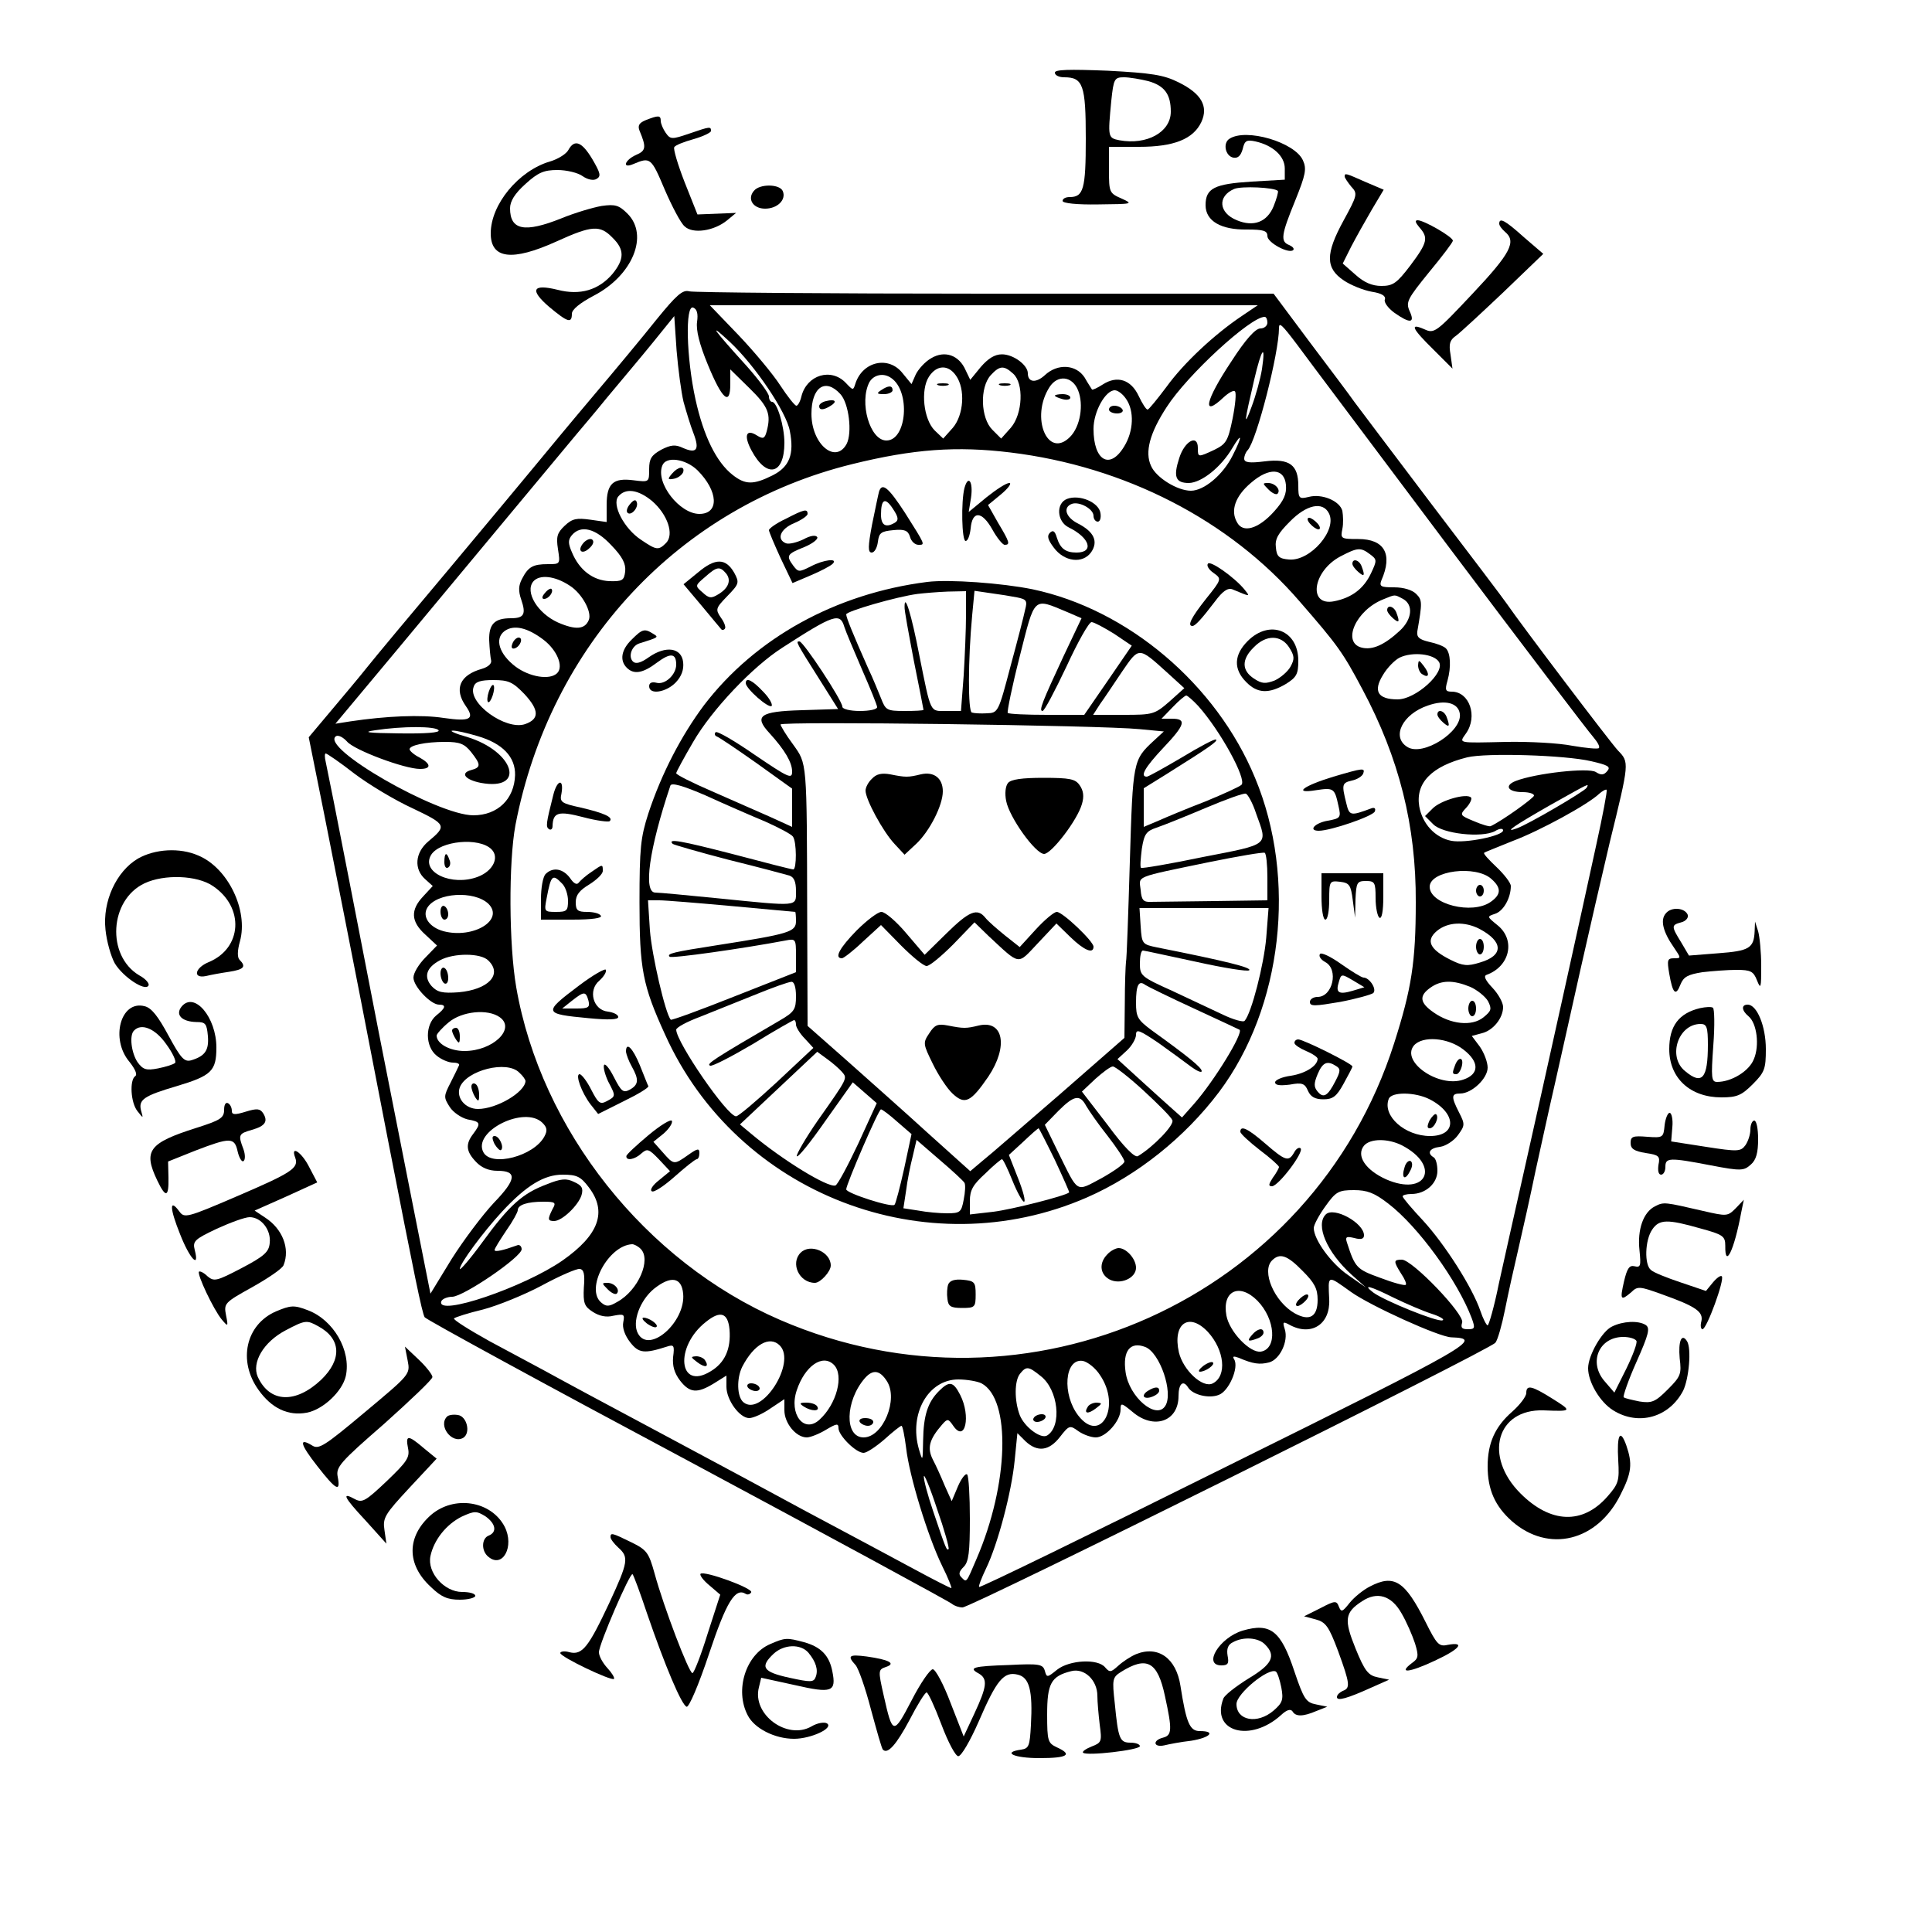 <?xml version="1.0" standalone="no"?>
<!DOCTYPE svg PUBLIC "-//W3C//DTD SVG 20010904//EN"
 "http://www.w3.org/TR/2001/REC-SVG-20010904/DTD/svg10.dtd">
<svg version="1.0" xmlns="http://www.w3.org/2000/svg"
 width="500pt" height="500pt" viewBox="0 0 500 500"
 preserveAspectRatio="xMidYMid meet">
<g transform="translate(0,500) scale(0.1,-0.1)"
fill="#000000" stroke="none">
<path d="M2730 4812 c0 -7 11 -12 24 -12 49 0 56 -20 56 -159 0 -131 -6 -151
-42 -151 -10 0 -18 -4 -18 -10 0 -6 37 -10 93 -9 88 1 91 1 60 15 -32 14 -33
16 -33 74 l0 60 78 0 c90 0 140 20 161 64 19 41 0 74 -59 103 -38 19 -69 24
-183 30 -101 4 -137 3 -137 -5z m242 -22 c42 -12 58 -34 58 -79 0 -53 -62 -87
-133 -74 -30 6 -30 8 -21 102 6 57 8 61 33 61 14 0 43 -5 63 -10z"/>
<path d="M1671 4689 c-17 -7 -21 -14 -16 -27 18 -43 17 -52 -9 -63 -29 -13
-37 -36 -8 -24 45 19 47 18 82 -65 19 -44 42 -88 52 -96 21 -20 76 -12 110 16
l23 19 -50 -2 -50 -2 -33 83 c-18 46 -30 87 -27 91 2 5 25 14 50 21 25 7 45
17 45 21 0 12 -2 12 -57 -7 -44 -15 -48 -15 -60 2 -7 10 -13 24 -13 31 0 15
-6 15 -39 2z"/>
<path d="M3182 4641 c-18 -11 -11 -45 10 -49 12 -2 19 5 24 22 5 22 10 25 33
20 45 -10 76 -38 76 -70 l0 -29 -86 -5 c-96 -6 -119 -17 -119 -61 0 -41 40
-64 107 -63 43 0 53 -3 53 -17 0 -17 56 -47 67 -36 3 4 -2 9 -11 13 -23 9 -20
27 16 115 27 67 30 82 20 104 -21 47 -147 84 -190 56z m125 -135 c2 -2 -3 -20
-11 -40 -17 -41 -52 -54 -95 -36 -47 19 -51 62 -7 81 19 8 104 4 113 -5z"/>
<path d="M1471 4612 c-5 -10 -27 -24 -48 -30 -81 -24 -153 -111 -153 -186 0
-66 55 -73 170 -21 92 42 113 43 145 10 32 -31 31 -56 0 -94 -36 -42 -84 -56
-142 -41 -65 16 -73 0 -22 -44 48 -40 59 -44 59 -18 0 11 21 28 57 47 100 52
143 156 87 212 -22 22 -32 25 -67 20 -23 -4 -70 -18 -104 -32 -95 -38 -133
-31 -133 26 0 18 12 38 40 63 33 30 48 36 83 36 23 0 53 -7 65 -16 13 -9 28
-12 36 -7 12 7 10 15 -11 51 -27 45 -46 53 -62 24z"/>
<path d="M3480 4543 c0 -3 8 -15 17 -26 17 -18 16 -22 -20 -88 -47 -86 -47
-123 1 -155 18 -12 50 -25 72 -29 26 -4 37 -11 34 -20 -3 -7 8 -22 24 -34 41
-29 55 -28 40 4 -10 23 -6 31 50 100 34 41 62 78 62 82 0 10 -75 53 -91 53 -8
0 -6 -6 4 -18 24 -27 22 -39 -23 -99 -35 -46 -45 -53 -75 -53 -24 0 -45 9 -67
29 l-33 29 22 44 c12 23 36 66 53 95 l31 52 -47 20 c-52 23 -54 24 -54 14z"/>
<path d="M1951 4506 c-18 -21 -2 -46 29 -46 32 0 55 23 46 45 -7 19 -60 20
-75 1z"/>
<path d="M3880 4421 c0 -5 7 -14 15 -21 30 -25 15 -55 -84 -160 -95 -101 -99
-104 -125 -92 -39 17 -32 2 24 -53 l49 -49 -5 36 c-5 28 -2 38 14 49 11 8 66
59 123 113 l103 99 -50 43 c-49 44 -64 52 -64 35z"/>
<path d="M1699 4173 c-35 -44 -109 -133 -164 -198 -55 -65 -122 -146 -150
-180 -27 -33 -129 -155 -225 -270 -96 -114 -191 -228 -210 -252 -19 -24 -61
-74 -93 -112 l-58 -69 41 -204 c78 -393 119 -605 164 -838 68 -349 88 -447 95
-459 4 -6 310 -173 681 -371 371 -199 679 -366 684 -371 6 -5 18 -9 27 -9 22
0 1364 666 1379 685 6 7 17 46 25 86 8 41 24 112 35 159 11 47 31 137 44 200
14 63 36 165 50 225 14 61 43 193 66 295 23 102 57 250 76 330 51 208 51 207
21 238 -22 24 -250 325 -287 379 -8 12 -96 128 -195 258 -99 131 -189 250
-200 265 -11 16 -63 85 -115 154 l-94 126 -746 0 c-410 0 -755 3 -766 6 -17 5
-33 -9 -85 -73z m105 -6 c-3 -21 6 -58 28 -111 37 -90 58 -108 58 -50 l0 38
50 -49 c49 -48 56 -67 44 -112 -5 -18 -9 -20 -25 -10 -28 18 -35 0 -14 -39 39
-73 85 -63 85 20 0 43 -19 106 -32 106 -4 0 -8 6 -8 14 0 8 -26 43 -57 78 -89
98 -102 117 -44 63 65 -61 146 -181 155 -230 12 -61 -1 -93 -44 -115 -50 -25
-71 -25 -104 1 -42 33 -75 100 -96 195 -24 109 -27 246 -6 238 10 -4 13 -16
10 -37z m1411 16 c-72 -48 -152 -123 -196 -184 -24 -32 -46 -59 -49 -59 -4 0
-14 16 -23 35 -20 43 -56 54 -93 30 -14 -9 -27 -15 -28 -13 -1 2 -10 15 -19
31 -22 34 -70 37 -103 6 -23 -21 -44 -19 -44 5 0 21 -37 49 -67 49 -19 0 -36
-11 -55 -33 l-27 -33 -12 25 c-17 39 -54 52 -89 31 -16 -9 -33 -28 -40 -42
l-11 -25 -23 28 c-36 46 -103 31 -122 -26 -6 -19 -6 -19 -25 1 -38 40 -101 21
-115 -35 -3 -13 -9 -24 -13 -24 -4 0 -23 24 -42 53 -18 28 -67 87 -108 130
l-74 77 709 0 709 0 -40 -27z m-1446 -223 c7 -25 18 -62 26 -82 16 -42 8 -53
-28 -37 -19 9 -31 8 -56 -5 -25 -14 -31 -23 -31 -50 0 -34 0 -34 -40 -29 -53
7 -70 -8 -70 -64 l0 -44 -42 6 c-36 5 -47 3 -67 -16 -19 -18 -22 -28 -17 -60
6 -39 6 -39 -26 -39 -39 0 -51 -7 -67 -38 -9 -17 -10 -31 -2 -54 13 -38 7 -48
-27 -48 -42 0 -57 -15 -56 -57 1 -21 3 -44 5 -52 2 -8 -7 -17 -24 -22 -57 -16
-73 -52 -41 -97 23 -33 11 -40 -58 -30 -58 9 -149 5 -242 -9 l-38 -6 162 194
c89 107 169 203 178 214 13 16 185 222 283 340 9 11 46 54 80 96 35 42 89 106
119 143 l55 68 6 -89 c4 -48 12 -108 18 -133z m1511 205 c0 -8 -8 -15 -18 -15
-13 0 -39 -29 -75 -85 -68 -102 -78 -148 -20 -93 13 12 26 19 29 15 4 -3 1
-35 -6 -70 -12 -59 -17 -66 -47 -81 -43 -20 -43 -20 -43 5 0 36 -34 18 -48
-26 -16 -49 -10 -65 25 -65 33 1 83 41 112 90 26 44 27 32 1 -19 -25 -50 -74
-91 -108 -91 -35 0 -90 34 -103 64 -17 36 -3 86 40 152 53 83 217 234 254 234
4 0 7 -7 7 -15z m77 -57 c21 -29 198 -264 392 -523 194 -258 363 -480 374
-492 11 -13 18 -25 15 -29 -3 -3 -34 0 -69 6 -35 7 -111 11 -169 10 -131 -3
-124 -4 -106 22 31 44 9 108 -37 108 -16 0 -18 4 -11 28 10 36 8 72 -4 84 -6
6 -25 13 -44 17 -25 6 -32 12 -30 27 13 75 13 81 -3 97 -10 10 -32 17 -57 17
-34 0 -39 2 -33 18 30 68 8 107 -60 107 -45 0 -46 1 -41 26 3 14 2 35 0 47 -7
26 -53 45 -87 36 -25 -6 -27 -4 -27 29 0 54 -23 71 -87 63 -40 -5 -53 -3 -53
7 0 7 4 17 9 22 23 25 81 251 81 316 0 16 7 10 47 -43z m-91 -63 c-4 -25 -16
-69 -27 -98 -21 -57 -19 -40 7 71 19 81 30 95 20 27z m-792 -17 c25 -35 20
-102 -8 -135 l-25 -28 -22 21 c-29 29 -37 105 -15 139 20 31 50 32 70 3z m148
5 c28 -25 25 -104 -6 -140 l-25 -28 -23 23 c-30 30 -33 109 -4 141 23 25 34
26 58 4z m-316 -11 c51 -34 41 -162 -12 -162 -43 0 -71 99 -44 151 11 19 36
25 56 11z m484 -32 c15 -37 6 -94 -21 -121 -58 -58 -103 51 -53 129 21 33 59
29 74 -8z m-615 -10 c22 -24 31 -100 16 -129 -29 -53 -91 0 -91 78 0 69 36 94
75 51z m739 -12 c22 -31 20 -84 -5 -124 -37 -61 -79 -36 -79 46 0 45 31 100
55 100 8 0 21 -10 29 -22z m-299 -139 c296 -36 567 -175 748 -385 100 -115
112 -132 163 -228 95 -178 139 -353 138 -551 0 -155 -11 -224 -56 -365 -211
-661 -949 -993 -1589 -716 -349 151 -619 492 -683 861 -19 110 -20 323 -2 420
90 467 424 824 872 934 158 39 270 47 409 30z m-810 -46 c54 -54 57 -113 5
-113 -51 0 -114 80 -96 125 9 25 60 18 91 -12z m1523 -38 c2 -23 -5 -40 -30
-68 -41 -46 -82 -58 -97 -28 -17 30 -4 67 36 101 47 41 87 39 91 -5z m-1640
-42 c40 -35 57 -86 36 -108 -20 -20 -25 -19 -65 8 -44 29 -76 91 -59 112 19
23 52 18 88 -12z m1751 -31 c23 -43 -48 -125 -103 -120 -26 2 -32 8 -34 31 -3
22 6 37 36 67 43 44 85 53 101 22z m-1857 -83 c29 -30 38 -48 36 -68 -3 -23
-7 -26 -41 -25 -43 2 -78 29 -97 75 -10 23 -10 32 0 44 23 27 61 18 102 -26z
m1963 -23 c19 -14 19 -16 3 -50 -19 -40 -50 -63 -95 -72 -69 -14 -56 78 16
116 44 23 52 24 76 6z m-2070 -82 c31 -20 57 -67 49 -88 -10 -25 -34 -27 -80
-7 -53 24 -86 79 -64 106 16 19 56 15 95 -11z m2156 -34 c27 -15 24 -52 -8
-82 -40 -37 -71 -51 -99 -44 -52 13 -15 97 56 125 32 13 28 13 51 1z m-2224
-106 c35 -27 52 -69 35 -86 -19 -19 -72 -10 -108 17 -42 32 -55 72 -28 92 24
17 59 9 101 -23z m2317 -57 c17 -27 -60 -97 -107 -97 -51 0 -64 21 -38 63 11
19 31 39 43 45 33 16 89 10 102 -11z m-2367 -83 c39 -42 39 -65 2 -78 -50 -17
-150 55 -133 97 4 13 18 17 51 17 39 0 50 -5 80 -36z m2421 -51 c7 -46 -96
-112 -136 -86 -42 26 -12 85 53 107 45 16 79 7 83 -21z m-2643 -43 c4 -6 -32
-9 -102 -8 -81 1 -97 3 -63 8 71 11 158 11 165 0z m101 -15 c65 -19 98 -54 97
-101 -2 -62 -45 -104 -108 -104 -93 0 -401 177 -355 205 6 3 18 -3 28 -14 18
-22 149 -71 189 -71 30 0 29 13 -2 30 -14 7 -25 17 -25 21 0 10 40 19 92 19
38 0 50 -5 67 -26 26 -33 26 -40 0 -47 -29 -8 -15 -25 25 -33 119 -22 87 82
-36 119 -29 8 -46 16 -37 16 8 1 38 -6 65 -14z m-319 -97 c37 -28 105 -69 151
-90 88 -42 89 -45 40 -86 -34 -29 -37 -71 -8 -97 l20 -18 -25 -27 c-33 -35
-32 -65 6 -99 l30 -28 -30 -31 c-17 -17 -31 -40 -31 -52 0 -23 45 -70 66 -70
20 0 17 -9 -7 -28 -29 -24 -29 -80 1 -104 12 -10 31 -18 42 -18 11 0 18 -3 16
-7 -2 -5 -12 -25 -22 -45 -18 -35 -18 -38 -2 -63 9 -14 30 -28 46 -32 34 -6
35 -10 15 -37 -21 -27 -19 -46 7 -73 14 -15 33 -23 55 -23 52 0 50 -22 -9 -83
-29 -31 -78 -96 -109 -145 l-55 -90 -48 242 c-73 368 -100 506 -161 821 -31
160 -59 300 -62 313 -3 12 -3 22 0 22 3 0 37 -23 74 -52z m3201 32 c43 -10 51
-14 42 -25 -9 -11 -16 -12 -30 -3 -19 12 -155 -3 -207 -23 -31 -12 -21 -29 18
-29 16 0 29 -4 29 -9 0 -6 -82 -65 -112 -79 -3 -2 -23 4 -44 13 -36 15 -37 16
-19 35 10 11 15 23 12 26 -11 12 -78 -7 -99 -28 l-20 -20 21 -21 c24 -25 126
-36 160 -18 11 7 21 8 21 2 0 -14 -97 -34 -134 -27 -42 8 -75 44 -83 89 -10
61 32 104 124 127 49 12 253 6 321 -10z m-12 -69 c-7 -10 -150 -94 -181 -105
-36 -13 -5 8 88 61 102 57 100 57 93 44z m25 -148 c-34 -157 -133 -605 -190
-858 -21 -93 -49 -218 -62 -277 -12 -60 -26 -108 -29 -108 -3 0 -12 17 -19 38
-21 61 -92 172 -148 233 -29 31 -53 59 -53 63 0 3 10 6 23 6 36 0 67 27 67 60
0 16 -4 32 -10 35 -18 11 -10 24 17 27 14 2 35 15 46 30 18 25 19 28 3 59 -21
41 -20 49 3 49 30 0 71 39 71 67 0 14 -9 38 -20 54 l-21 28 26 7 c29 7 55 39
55 68 0 11 -12 33 -27 49 -19 20 -24 31 -16 34 61 22 76 91 28 129 -27 22 -27
22 -6 29 22 7 41 41 41 72 0 8 -17 30 -37 49 -20 19 -35 35 -32 37 2 2 36 15
75 31 69 26 194 94 223 122 8 7 17 12 19 10 2 -2 -10 -66 -27 -143z m-2859
-11 c21 -21 4 -56 -35 -71 -68 -26 -149 12 -121 57 23 36 124 46 156 14z
m2588 -77 c26 -23 25 -40 -2 -59 -48 -34 -158 -6 -158 39 0 42 120 57 160 20z
m-2596 -64 c42 -42 -39 -91 -116 -71 -37 10 -56 38 -42 61 24 39 121 45 158
10z m2565 -65 c62 -33 63 -69 1 -87 -32 -10 -44 -9 -76 7 -54 27 -65 50 -35
75 28 23 71 25 110 5z m-2565 -82 c37 -36 0 -75 -77 -82 -42 -3 -55 0 -70 16
-21 24 -14 48 22 67 35 19 106 19 125 -1z m2541 -68 c18 -8 39 -25 46 -37 10
-20 9 -25 -12 -42 -30 -24 -85 -18 -129 13 -36 25 -38 43 -8 64 28 20 59 20
103 2z m-2511 -79 c41 -30 -19 -87 -92 -87 -38 0 -72 19 -72 40 0 4 14 20 31
34 34 29 102 36 133 13z m2493 -83 c42 -32 42 -64 0 -78 -63 -22 -162 46 -128
88 22 26 88 21 128 -10z m-2443 -60 c9 -8 16 -18 16 -22 -2 -29 -75 -72 -123
-72 -33 0 -57 29 -47 56 17 44 122 71 154 38z m2356 -69 c70 -36 71 -95 1 -95
-65 0 -124 52 -107 96 7 19 69 18 106 -1z m-2296 -61 c12 -12 13 -20 5 -35
-27 -51 -137 -80 -158 -41 -29 54 107 122 153 76z m2224 -58 c102 -53 64 -134
-41 -88 -53 24 -78 61 -57 87 16 19 62 19 98 1z m-2104 -109 c48 -63 26 -123
-68 -189 -99 -69 -327 -147 -314 -106 2 6 15 12 29 12 31 2 179 103 179 123 0
8 -6 13 -12 10 -36 -13 -58 -18 -58 -12 0 4 14 26 30 50 17 24 30 48 30 53 0
14 25 22 66 22 31 0 34 -2 24 -19 -13 -26 -13 -31 4 -31 21 0 63 41 71 67 5
18 1 25 -19 34 -20 10 -34 9 -71 -6 -62 -23 -97 -54 -166 -149 -32 -44 -59
-75 -59 -70 0 14 61 96 109 148 63 68 109 96 157 96 37 0 47 -5 68 -33z m2069
-42 c77 -59 179 -199 216 -297 9 -25 8 -28 -10 -28 -16 0 -19 4 -15 17 8 20
-129 163 -156 163 -22 0 -22 -4 -2 -36 9 -13 15 -27 12 -29 -2 -3 -32 5 -66
18 -61 22 -65 26 -86 91 -5 15 -2 17 19 12 18 -5 25 -2 25 7 0 32 -78 75 -99
54 -27 -27 2 -97 67 -156 l37 -33 -46 32 c-44 30 -89 92 -89 122 0 8 14 34 30
56 27 38 34 42 74 42 34 0 53 -7 89 -35z m-1935 -117 c28 -28 -6 -107 -60
-137 -22 -13 -29 -13 -42 -2 -42 35 18 148 80 151 5 0 15 -5 22 -12z m1713
-57 c31 -31 39 -46 39 -75 0 -44 -21 -56 -59 -35 -53 30 -87 109 -59 137 20
20 39 14 79 -27z m-1860 -43 c-2 -40 1 -49 23 -63 17 -11 35 -15 54 -10 27 5
29 4 25 -17 -3 -14 4 -34 18 -52 22 -28 36 -30 95 -11 18 6 20 3 16 -27 -2
-23 3 -41 18 -61 25 -32 44 -34 88 -7 l32 20 0 -29 c0 -34 34 -81 59 -81 10 0
35 11 55 25 l36 24 0 -29 c0 -33 30 -70 58 -70 9 0 32 9 50 20 27 16 32 17 32
4 0 -19 45 -64 65 -64 8 0 32 16 54 35 21 19 41 35 44 35 3 0 8 -26 12 -57 8
-72 56 -229 93 -305 16 -32 26 -58 24 -58 -3 0 -46 22 -96 49 -50 27 -179 96
-286 153 -107 58 -224 121 -260 140 -61 33 -103 55 -297 159 -43 23 -96 52
-118 64 -22 12 -84 45 -138 74 -54 30 -95 56 -92 59 3 3 37 14 75 23 38 10
107 38 152 62 46 25 90 44 98 43 11 -1 14 -13 11 -48z m257 -16 c7 -73 -88
-157 -117 -103 -16 29 5 86 42 116 43 34 71 30 75 -13z m1729 4 c51 -36 227
-116 259 -117 83 -3 59 -17 -579 -333 -352 -175 -641 -316 -643 -313 -2 2 6
23 18 48 30 62 66 197 74 280 l7 70 21 -21 c31 -29 61 -25 89 11 24 31 26 31
48 15 13 -9 33 -16 45 -16 26 0 64 43 64 72 0 18 2 18 31 -6 55 -47 119 -25
119 41 0 32 12 43 25 22 12 -19 54 -29 79 -19 26 9 53 71 40 92 -5 8 -2 9 12
4 37 -16 54 -18 78 -12 28 7 51 55 41 86 -6 19 -5 21 13 11 56 -30 105 2 102
66 -3 65 -6 64 57 19z m111 -15 c31 -15 75 -34 97 -41 22 -7 35 -15 28 -17
-13 -5 -151 51 -179 72 -30 23 -8 17 54 -14z m-354 -7 c47 -48 52 -125 9 -132
-28 -4 -81 51 -89 93 -12 64 33 86 80 39z m-1366 -75 c4 -50 -12 -86 -49 -108
-83 -51 -94 64 -12 128 37 30 57 24 61 -20z m1238 -6 c43 -47 50 -114 13 -133
-26 -14 -77 34 -88 80 -17 75 26 105 75 53z m-1108 -35 c44 -44 -47 -186 -94
-147 -17 14 -18 62 -3 92 30 58 71 81 97 55z m946 -4 c38 -15 73 -118 52 -152
-23 -38 -94 22 -103 87 -8 55 12 80 51 65z m-806 -46 c27 -27 7 -102 -37 -142
-40 -37 -80 14 -59 76 21 63 67 95 96 66z m689 -27 c55 -81 2 -179 -56 -105
-43 55 -36 149 11 142 12 -2 33 -18 45 -37z m-154 -2 c46 -35 56 -130 17 -154
-16 -10 -59 22 -71 53 -14 37 -14 89 1 107 16 20 22 19 53 -6z m-398 -13 c31
-47 -10 -146 -60 -146 -50 0 -48 94 3 153 21 24 39 21 57 -7z m245 -6 c77 -41
71 -261 -13 -455 -27 -63 -25 -61 -39 -47 -8 8 -6 15 6 27 13 13 16 38 16 124
0 59 -3 111 -7 115 -4 4 -15 -10 -24 -31 l-16 -38 -18 40 c-9 22 -23 53 -31
68 -15 30 -9 52 24 90 14 16 16 16 29 -3 31 -45 46 25 18 80 -18 35 -28 37
-55 10 -29 -29 -40 -63 -41 -128 -1 -55 -1 -56 -11 -22 -26 91 24 180 102 180
23 0 50 -5 60 -10z m-85 -429 c-5 -4 -6 -3 -40 98 -14 41 -25 82 -24 90 0 9
16 -29 34 -84 19 -54 32 -101 30 -104z"/>
<path d="M2428 4003 c6 -2 18 -2 25 0 6 3 1 5 -13 5 -14 0 -19 -2 -12 -5z"/>
<path d="M2588 4003 c6 -2 18 -2 25 0 6 3 1 5 -13 5 -14 0 -19 -2 -12 -5z"/>
<path d="M2280 3990 c-12 -8 -11 -10 8 -10 12 0 22 5 22 10 0 13 -11 13 -30 0z"/>
<path d="M2730 3976 c0 -2 9 -6 20 -9 11 -3 20 -1 20 4 0 5 -9 9 -20 9 -11 0
-20 -2 -20 -4z"/>
<path d="M2138 3962 c-10 -2 -18 -8 -18 -13 0 -11 11 -11 30 1 18 11 11 18
-12 12z"/>
<path d="M2870 3940 c0 -5 9 -10 21 -10 11 0 17 5 14 10 -3 6 -13 10 -21 10
-8 0 -14 -4 -14 -10z"/>
<path d="M2496 3737 c-9 -35 -7 -137 3 -137 6 0 11 15 13 32 4 47 29 46 56 -2
12 -22 27 -40 32 -40 15 0 13 7 -17 57 l-26 46 34 28 c19 16 28 29 21 29 -8 0
-34 -17 -59 -37 l-46 -38 6 37 c6 41 -7 61 -17 25z"/>
<path d="M2275 3728 c-2 -7 -10 -46 -18 -85 -11 -58 -11 -73 -1 -73 7 0 14 12
16 28 3 23 8 27 40 30 29 3 38 -1 43 -17 3 -12 13 -21 22 -21 18 0 18 -1 -35
83 -43 66 -59 79 -67 55z m42 -80 c-24 -15 -37 -8 -37 20 0 41 11 46 31 15 14
-21 15 -29 6 -35z"/>
<path d="M2762 3709 c-30 -11 -27 -59 4 -74 55 -27 66 -65 20 -65 -28 0 -42
10 -51 39 -5 17 -10 20 -18 12 -8 -8 -5 -18 10 -38 27 -37 75 -43 97 -12 19
28 7 53 -34 74 -32 16 -40 42 -16 51 19 7 56 -13 56 -31 0 -8 5 -15 11 -15 6
0 9 10 7 22 -4 28 -54 49 -86 37z"/>
<path d="M2033 3657 c-24 -11 -43 -25 -43 -29 0 -4 14 -37 30 -72 l31 -65 47
20 c26 11 51 24 57 30 15 15 -23 11 -57 -7 -30 -15 -32 -15 -45 2 -19 26 -17
30 28 48 22 9 37 21 34 26 -4 6 -18 4 -36 -6 -17 -8 -37 -13 -45 -10 -25 10
-15 37 21 52 19 8 35 19 35 24 0 14 -9 12 -57 -13z"/>
<path d="M1807 3519 l-38 -31 48 -57 c26 -31 48 -58 50 -60 2 -2 6 -2 9 2 3 3
-1 16 -10 28 -15 22 -14 25 16 56 31 32 32 35 18 61 -22 38 -49 38 -93 1z m72
-3 c14 -17 7 -38 -20 -54 -18 -11 -24 -11 -41 5 -20 17 -19 18 7 40 30 27 38
28 54 9z"/>
<path d="M3126 3541 c-4 -5 3 -16 15 -24 21 -15 21 -16 -20 -67 -38 -48 -49
-70 -35 -70 7 0 23 17 58 63 20 27 33 36 45 32 48 -20 47 -20 32 -1 -26 32
-90 77 -95 67z"/>
<path d="M2400 3494 c-237 -30 -445 -145 -578 -319 -59 -79 -110 -177 -144
-280 -20 -62 -23 -89 -23 -230 0 -173 8 -215 66 -342 186 -414 677 -603 1092
-422 130 57 253 155 342 273 164 219 202 552 93 813 -100 242 -329 436 -576
488 -79 16 -215 26 -272 19z m100 -87 c0 -35 -3 -105 -6 -155 l-7 -92 -38 0
c-43 0 -39 -9 -70 145 -20 104 -38 162 -38 125 -1 -8 11 -71 24 -140 14 -69
25 -126 25 -127 0 -2 -22 -3 -49 -3 -46 0 -49 2 -61 33 -7 17 -21 52 -33 77
-40 90 -57 132 -57 140 0 8 131 46 185 53 17 2 51 5 78 6 l47 1 0 -63z m132
47 c25 -5 27 -9 21 -32 -3 -15 -20 -81 -38 -147 -31 -118 -32 -120 -61 -121
-16 -1 -33 0 -39 2 -10 4 -10 135 1 252 l6 63 41 -6 c23 -3 54 -8 69 -11z
m130 -38 l37 -16 -46 -97 c-56 -120 -65 -143 -55 -143 5 0 32 52 62 115 29 63
58 115 65 115 6 0 32 -14 58 -30 l46 -31 -61 -89 -62 -90 -96 0 c-53 0 -99 2
-102 5 -2 3 11 68 31 146 40 158 34 152 123 115z m-577 -38 c4 -13 25 -62 46
-111 21 -48 39 -92 39 -97 0 -6 -20 -10 -45 -10 -25 0 -45 5 -45 11 0 16 -101
169 -111 169 -10 0 -11 1 56 -105 l44 -70 -95 -3 c-108 -3 -124 -15 -82 -60
39 -43 58 -75 58 -99 0 -20 -9 -16 -96 43 -52 36 -98 63 -102 59 -4 -4 -2 -9
3 -11 6 -2 52 -33 103 -69 l92 -66 0 -49 0 -50 -57 26 c-32 14 -100 44 -150
66 -51 22 -93 43 -93 47 0 3 20 40 44 81 48 83 154 195 231 244 133 86 149 91
160 54z m835 -118 l45 -41 -39 -35 c-38 -33 -43 -34 -118 -34 l-79 0 18 28
c11 15 36 53 57 84 44 64 42 65 116 -2z m81 -87 c58 -65 126 -190 112 -204 -5
-5 -47 -24 -93 -43 -47 -18 -102 -41 -122 -50 l-38 -16 0 50 0 50 58 36 c115
72 134 86 129 90 -2 3 -42 -18 -88 -46 -46 -27 -87 -50 -91 -50 -19 0 -4 25
42 74 57 60 62 76 23 76 l-27 0 29 30 c16 17 32 30 35 30 3 0 17 -12 31 -27z
m-152 -60 l63 -6 -26 -24 c-54 -50 -54 -52 -62 -313 -4 -135 -8 -252 -10 -260
-1 -8 -3 -56 -3 -106 l-1 -90 -167 -146 c-93 -80 -182 -158 -200 -172 l-32
-27 -109 98 c-59 54 -154 138 -210 188 l-102 90 -1 285 c-1 405 0 392 -37 444
-18 24 -32 48 -32 51 0 9 829 -2 929 -12z m-969 -239 c36 -16 68 -33 72 -39
10 -13 10 -85 1 -85 -5 0 -75 18 -158 40 -132 34 -169 41 -154 26 2 -2 67 -21
144 -41 77 -19 148 -38 158 -41 12 -4 17 -16 17 -40 0 -41 9 -40 -200 -19 -80
8 -154 15 -164 15 -32 0 -16 113 39 277 3 8 32 0 92 -26 48 -22 117 -52 153
-67z m1271 20 c30 -83 37 -78 -138 -112 -86 -18 -158 -30 -160 -28 -3 2 -1 24
2 49 6 38 11 46 38 55 18 6 75 29 127 51 52 22 99 39 104 37 5 -1 18 -24 27
-52z m29 -165 l0 -59 -140 -2 c-77 -1 -150 -2 -162 -2 -19 -1 -24 5 -26 31 -4
37 -20 31 178 72 74 15 138 26 143 24 4 -2 7 -31 7 -64z m-1385 -74 c88 -8
161 -15 163 -15 1 0 2 -11 2 -24 0 -28 -18 -33 -203 -62 -116 -18 -132 -22
-124 -30 5 -5 189 21 300 42 26 5 27 4 27 -38 l0 -44 -160 -63 c-88 -35 -162
-62 -164 -60 -14 15 -49 167 -54 231 l-5 78 29 0 c16 0 101 -7 189 -15z m1382
-82 c-6 -69 -38 -195 -56 -215 -3 -4 -29 3 -56 16 -28 13 -87 41 -132 62 -80
36 -83 39 -83 71 0 18 3 33 8 33 4 0 66 -14 137 -29 72 -16 134 -26 138 -22 7
7 -62 24 -238 59 -39 8 -40 9 -43 55 l-3 47 167 0 167 0 -6 -77z m-1217 -151
c0 -34 -4 -41 -42 -63 -175 -102 -191 -113 -180 -117 6 -2 56 24 112 57 55 34
103 61 105 61 3 0 5 -5 5 -12 0 -6 10 -23 23 -36 l22 -24 -95 -89 c-52 -48
-99 -88 -105 -88 -23 0 -154 191 -155 224 0 6 28 21 63 34 34 14 98 39 142 57
44 18 86 33 93 33 7 1 12 -13 12 -37z m1030 -32 c63 -29 116 -54 118 -55 10
-9 -66 -133 -118 -192 l-31 -35 -27 24 c-15 13 -52 47 -83 75 l-57 52 24 22
c13 12 24 31 24 41 0 16 9 12 58 -21 31 -22 69 -50 85 -62 15 -11 27 -16 27
-11 0 9 -34 37 -130 106 -36 27 -40 34 -40 71 0 46 7 59 24 46 6 -4 63 -32
126 -61z m-911 -164 c14 -17 17 -13 -62 -125 -32 -46 -56 -88 -55 -93 2 -6 35
35 74 91 l71 100 31 -27 31 -27 -48 -105 c-27 -57 -53 -106 -59 -108 -20 -6
-137 66 -217 133 l-30 25 100 94 100 94 26 -19 c14 -10 31 -25 38 -33z m780
-48 c38 -35 72 -69 75 -77 6 -12 -49 -69 -89 -93 -8 -5 -36 23 -78 80 l-67 87
35 33 c19 17 39 32 45 32 6 0 42 -28 79 -62z m-148 -40 c7 -12 31 -47 55 -77
24 -31 44 -61 44 -67 0 -6 -27 -25 -59 -43 -68 -36 -59 -41 -112 66 l-35 72
35 36 c41 41 56 43 72 13z m-489 -41 l37 -32 -19 -89 c-11 -49 -22 -91 -25
-94 -7 -8 -125 30 -125 40 0 13 84 208 90 207 3 0 22 -14 42 -32z m408 -99
c21 -45 38 -83 37 -84 -10 -9 -148 -44 -196 -50 l-61 -7 0 35 c0 28 8 42 40
71 21 21 41 37 43 37 3 0 15 -25 27 -55 12 -30 26 -55 30 -55 5 0 -2 27 -15
60 l-24 61 37 34 c20 19 38 35 40 35 1 0 20 -37 42 -82z m-234 -59 c3 -5 2
-24 -2 -44 -6 -32 -9 -35 -43 -35 -20 0 -53 3 -74 7 l-39 6 7 46 c3 25 11 65
17 88 l10 43 59 -51 c33 -28 62 -55 65 -60z"/>
<path d="M1930 3232 c0 -14 59 -66 67 -59 3 4 -6 21 -22 37 -28 30 -45 38 -45
22z"/>
<path d="M2257 2985 c-10 -9 -17 -23 -17 -31 0 -23 45 -106 75 -138 l26 -28
30 28 c35 33 69 100 69 136 0 34 -23 52 -57 44 -33 -8 -39 -8 -79 0 -22 4 -36
1 -47 -11z"/>
<path d="M2609 2974 c-7 -8 -9 -28 -5 -47 8 -42 75 -136 98 -137 19 0 86 87
98 129 6 20 4 35 -6 49 -11 16 -25 19 -94 19 -55 0 -83 -4 -91 -13z"/>
<path d="M2217 2592 c-44 -45 -59 -72 -38 -72 4 0 29 19 54 43 l47 43 52 -53
c29 -29 58 -53 66 -53 8 0 38 25 69 56 l55 57 36 -35 c84 -78 74 -76 128 -19
l48 51 36 -35 c35 -34 60 -45 60 -25 0 14 -80 90 -95 90 -7 0 -31 -20 -54 -45
l-42 -46 -38 30 c-21 17 -44 37 -51 46 -21 26 -42 17 -101 -41 l-56 -55 -47
55 c-26 31 -55 56 -65 56 -9 0 -38 -22 -64 -48z"/>
<path d="M2405 2326 c-17 -25 -16 -28 9 -79 14 -29 37 -64 51 -77 32 -30 47
-23 93 44 52 78 39 147 -25 132 -33 -8 -39 -8 -80 0 -26 5 -34 2 -48 -20z"/>
<path d="M1635 3345 c-27 -26 -32 -54 -13 -73 18 -18 41 -15 78 13 35 26 50
25 50 -5 0 -26 -29 -53 -51 -47 -12 3 -19 0 -19 -9 0 -23 44 -16 69 10 15 16
21 33 19 52 -4 38 -45 44 -89 13 -21 -15 -34 -18 -41 -11 -13 13 -3 41 17 47
51 16 50 16 35 25 -22 14 -28 12 -55 -15z"/>
<path d="M3229 3341 c-36 -36 -37 -73 -4 -106 29 -30 59 -31 103 -5 27 17 32
25 32 60 0 79 -74 108 -131 51z m107 -16 c14 -22 15 -30 4 -50 -7 -13 -26 -29
-41 -36 -24 -9 -33 -9 -54 5 -32 21 -32 50 0 81 32 33 70 32 91 0z"/>
<path d="M3451 2990 c-79 -24 -106 -45 -45 -35 46 7 48 5 58 -41 7 -30 5 -32
-28 -38 -34 -6 -51 -26 -23 -26 31 0 141 38 145 50 3 8 -1 11 -9 8 -54 -20
-57 -20 -65 14 -12 48 -11 52 15 58 14 3 26 11 29 18 5 15 1 15 -77 -8z"/>
<path d="M1432 2943 c-19 -75 -20 -83 -11 -89 5 -3 9 1 9 8 1 36 15 40 80 23
34 -9 65 -13 68 -10 10 10 -15 21 -75 35 -50 11 -55 14 -50 36 7 40 -11 37
-21 -3z"/>
<path d="M1530 2743 c-14 -9 -28 -22 -32 -27 -5 -7 -13 -3 -23 12 -18 24 -44
29 -63 10 -7 -7 -12 -36 -12 -65 l0 -53 81 0 c51 0 78 4 74 10 -3 6 -19 10
-36 10 -24 0 -29 4 -29 25 0 19 10 31 35 46 19 12 35 27 35 35 0 18 0 18 -30
-3z m-76 -29 c9 -8 16 -29 16 -45 0 -26 -3 -29 -31 -29 -31 0 -31 1 -24 37 11
58 15 62 39 37z"/>
<path d="M3420 2680 c0 -33 4 -60 10 -60 6 0 10 23 10 51 0 49 1 50 28 47 24
-3 28 -8 33 -48 l6 -45 1 48 c2 43 4 47 27 47 23 0 25 -4 25 -44 0 -25 5 -48
10 -51 6 -4 10 17 10 54 l0 61 -80 0 -80 0 0 -60z"/>
<path d="M3416 2531 c-4 -6 3 -15 14 -21 35 -19 19 -90 -20 -90 -11 0 -20 -6
-20 -13 0 -12 13 -11 78 0 42 8 81 19 86 23 10 10 -10 40 -25 40 -5 0 -31 16
-58 35 -28 20 -52 31 -55 26z m85 -95 c-37 -11 -45 -5 -36 23 6 21 7 21 36 4
l30 -18 -30 -9z"/>
<path d="M1498 2449 c-93 -70 -92 -73 25 -84 52 -5 77 -4 77 3 0 6 -12 12 -27
14 -38 4 -52 55 -22 80 11 10 19 22 17 28 -1 5 -33 -13 -70 -41z m25 -39 c4
-17 0 -20 -31 -20 l-37 0 25 20 c32 25 36 25 43 0z"/>
<path d="M3350 2301 c0 -5 14 -14 30 -21 17 -7 30 -16 30 -20 0 -18 -31 -38
-69 -44 -23 -3 -41 -11 -41 -17 0 -8 13 -9 38 -6 32 6 39 3 47 -16 7 -16 19
-22 40 -22 24 0 34 7 52 40 12 22 23 42 23 45 0 7 -127 70 -140 70 -6 0 -10
-4 -10 -9z m108 -60 c12 -7 11 -14 -2 -39 -20 -39 -31 -45 -46 -27 -10 12 -10
21 0 45 13 31 25 36 48 21z"/>
<path d="M1620 2278 c1 -7 7 -24 15 -38 19 -34 18 -47 -5 -60 -17 -9 -22 -5
-41 32 -12 24 -24 38 -26 31 -2 -6 3 -25 11 -42 20 -38 20 -38 -4 -51 -17 -9
-22 -5 -40 30 -11 22 -25 40 -30 40 -12 0 5 -48 29 -79 l19 -24 66 33 c37 18
65 35 64 39 -2 3 -11 27 -22 54 -18 44 -36 63 -36 35z"/>
<path d="M1678 2062 c-31 -26 -57 -50 -57 -54 -1 -13 22 -9 39 7 15 13 19 12
45 -15 l29 -31 -28 -23 c-17 -13 -25 -26 -19 -29 5 -4 32 14 59 38 27 24 52
44 57 45 4 0 7 7 7 16 0 13 -5 12 -29 -5 -37 -26 -37 -26 -66 7 l-24 27 26 21
c14 12 24 27 22 33 -2 6 -30 -11 -61 -37z"/>
<path d="M3210 2071 c0 -5 23 -26 50 -47 28 -21 50 -41 50 -44 0 -3 -7 -16
-16 -28 -11 -17 -12 -22 -2 -22 17 1 83 88 74 98 -4 4 -12 -1 -17 -11 -14 -24
-22 -22 -74 23 -45 39 -65 49 -65 31z"/>
<path d="M2072 1758 c-27 -27 -4 -78 37 -78 14 0 41 29 41 45 0 35 -53 58 -78
33z"/>
<path d="M2866 1754 c-22 -22 -20 -51 5 -65 28 -15 69 3 69 30 0 23 -25 51
-45 51 -7 0 -21 -7 -29 -16z"/>
<path d="M2454 1676 c-3 -8 -4 -25 -2 -38 2 -19 9 -23 38 -23 33 0 35 2 35 35
0 32 -3 35 -33 38 -21 2 -34 -2 -38 -12z"/>
<path d="M1739 3774 c-12 -14 -11 -16 5 -13 11 2 21 10 24 17 5 17 -13 15 -29
-4z"/>
<path d="M3283 3733 c9 -9 19 -14 23 -11 10 10 -6 28 -24 28 -15 0 -15 -1 1
-17z"/>
<path d="M1631 3696 c-8 -9 -11 -19 -7 -23 9 -9 29 13 24 27 -2 8 -8 7 -17 -4z"/>
<path d="M3390 3645 c7 -8 17 -15 22 -15 6 0 5 7 -2 15 -7 8 -17 15 -22 15 -6
0 -5 -7 2 -15z"/>
<path d="M1510 3595 c-18 -21 -3 -32 16 -13 10 9 12 18 6 22 -5 3 -15 -1 -22
-9z"/>
<path d="M3500 3541 c0 -5 7 -14 15 -21 16 -14 18 -10 9 14 -6 17 -24 22 -24
7z"/>
<path d="M1410 3465 c-8 -9 -8 -15 -2 -15 12 0 26 19 19 26 -2 2 -10 -2 -17
-11z"/>
<path d="M3590 3421 c0 -5 7 -14 15 -21 16 -14 18 -10 9 14 -6 17 -24 22 -24
7z"/>
<path d="M1326 3334 c-4 -10 -1 -14 6 -12 15 5 23 28 10 28 -5 0 -13 -7 -16
-16z"/>
<path d="M3670 3278 c0 -9 5 -20 11 -23 17 -11 20 0 4 21 -13 17 -14 17 -15 2z"/>
<path d="M1265 3210 c-4 -12 -5 -24 -2 -27 3 -2 8 5 12 17 4 12 5 24 2 27 -3
2 -8 -5 -12 -17z"/>
<path d="M3720 3151 c0 -5 7 -14 15 -21 16 -14 18 -10 9 14 -6 17 -24 22 -24
7z"/>
<path d="M1150 2769 c0 -11 4 -18 10 -14 5 3 7 12 3 20 -7 21 -13 19 -13 -6z"/>
<path d="M3820 2695 c0 -8 5 -15 10 -15 6 0 10 7 10 15 0 8 -4 15 -10 15 -5 0
-10 -7 -10 -15z"/>
<path d="M1140 2641 c0 -12 5 -21 10 -21 6 0 10 6 10 14 0 8 -4 18 -10 21 -5
3 -10 -3 -10 -14z"/>
<path d="M3820 2550 c0 -11 5 -20 10 -20 6 0 10 9 10 20 0 11 -4 20 -10 20 -5
0 -10 -9 -10 -20z"/>
<path d="M1140 2481 c0 -11 5 -23 10 -26 6 -3 10 3 10 14 0 11 -4 23 -10 26
-5 3 -10 -3 -10 -14z"/>
<path d="M3800 2390 c0 -11 5 -20 10 -20 6 0 10 9 10 20 0 11 -4 20 -10 20 -5
0 -10 -9 -10 -20z"/>
<path d="M1170 2333 c0 -5 5 -15 10 -23 8 -12 10 -11 10 8 0 12 -4 22 -10 22
-5 0 -10 -3 -10 -7z"/>
<path d="M3766 2244 c-8 -21 -8 -24 3 -24 5 0 11 9 14 20 6 24 -8 27 -17 4z"/>
<path d="M1220 2188 c0 -7 5 -20 10 -28 8 -12 10 -11 10 7 0 12 -4 25 -10 28
-5 3 -10 0 -10 -7z"/>
<path d="M3700 2101 c-7 -15 -7 -21 0 -21 12 0 25 28 17 36 -3 3 -10 -4 -17
-15z"/>
<path d="M1280 2039 c7 -11 14 -18 17 -15 8 8 -5 36 -17 36 -7 0 -7 -6 0 -21z"/>
<path d="M3635 1979 c-9 -28 1 -36 14 -10 7 12 7 22 2 26 -5 3 -13 -4 -16 -16z"/>
<path d="M1573 1663 c9 -9 19 -14 23 -11 10 10 -6 28 -24 28 -15 0 -15 -1 1
-17z"/>
<path d="M3360 1635 c-7 -8 -8 -15 -2 -15 5 0 15 7 22 15 7 8 8 15 2 15 -5 0
-15 -7 -22 -15z"/>
<path d="M1674 1575 c11 -8 22 -12 25 -9 6 6 -19 24 -34 24 -5 -1 -1 -7 9 -15z"/>
<path d="M3240 1545 c-14 -16 -10 -18 14 -9 9 3 16 10 16 15 0 14 -16 11 -30
-6z"/>
<path d="M1804 1475 c21 -16 32 -13 21 4 -3 6 -14 11 -23 11 -15 -1 -15 -2 2
-15z"/>
<path d="M3114 1465 c-10 -8 -14 -14 -9 -15 15 0 40 18 34 24 -3 3 -14 -1 -25
-9z"/>
<path d="M1935 1410 c3 -5 13 -10 21 -10 8 0 12 5 9 10 -3 6 -13 10 -21 10 -8
0 -12 -4 -9 -10z"/>
<path d="M2970 1400 c-8 -5 -12 -12 -9 -15 8 -8 39 5 39 16 0 11 -11 11 -30
-1z"/>
<path d="M2080 1360 c20 -13 43 -13 35 0 -3 6 -16 10 -28 10 -18 0 -19 -2 -7
-10z"/>
<path d="M2815 1359 c-11 -17 0 -20 21 -4 17 13 17 14 2 15 -9 0 -20 -5 -23
-11z"/>
<path d="M2675 1330 c-3 -5 1 -10 9 -10 8 0 18 5 21 10 3 6 -1 10 -9 10 -8 0
-18 -4 -21 -10z"/>
<path d="M2225 1320 c3 -5 13 -10 21 -10 8 0 14 5 14 10 0 6 -9 10 -21 10 -11
0 -17 -4 -14 -10z"/>
<path d="M357 2778 c-56 -33 -92 -111 -84 -184 3 -30 14 -69 24 -87 21 -35 78
-73 87 -58 4 5 -7 18 -24 27 -85 51 -77 195 14 238 51 24 136 21 177 -7 82
-55 76 -161 -11 -197 -36 -15 -42 -43 -7 -36 12 3 39 8 60 11 38 6 45 13 27
31 -6 6 -6 23 1 48 22 80 -31 190 -108 222 -48 21 -112 17 -156 -8z"/>
<path d="M4311 2636 c-15 -17 -7 -48 21 -88 19 -28 19 -28 0 -28 -17 0 -18 -5
-12 -40 9 -52 17 -59 29 -28 8 20 19 26 57 32 26 3 66 6 88 6 37 0 44 -4 53
-27 10 -25 11 -20 11 37 0 36 -4 76 -8 90 l-8 25 -1 -25 c-2 -44 -14 -51 -94
-57 l-76 -6 -20 34 c-26 42 -26 45 0 52 12 3 19 12 17 19 -7 19 -43 22 -57 4z"/>
<path d="M470 2395 c-17 -21 0 -39 38 -40 24 0 27 -4 30 -36 3 -37 -7 -52 -43
-63 -18 -5 -27 5 -59 64 -27 50 -44 72 -62 76 -62 16 -89 -85 -39 -144 15 -19
21 -33 15 -37 -15 -10 -12 -69 6 -91 15 -19 15 -19 9 2 -7 28 7 38 92 63 90
27 103 39 103 100 0 78 -57 146 -90 106z m-40 -97 c17 -23 27 -45 23 -49 -5
-4 -24 -10 -44 -14 -31 -6 -39 -3 -53 16 -16 24 -22 70 -9 82 19 20 55 5 83
-35z"/>
<path d="M4400 2391 c-55 -13 -80 -46 -80 -106 0 -75 54 -125 135 -125 40 0
52 5 81 34 31 31 34 40 34 91 0 59 -23 115 -47 115 -17 0 -16 -15 2 -30 22
-18 29 -76 14 -111 -12 -31 -58 -59 -95 -59 -15 0 -16 10 -10 94 4 52 3 96 -1
98 -4 3 -19 2 -33 -1z m20 -95 c0 -87 -15 -105 -59 -68 -46 37 -18 122 40 122
16 0 19 -8 19 -54z"/>
<path d="M580 2128 c0 -21 -9 -27 -72 -47 -123 -39 -138 -59 -101 -136 22 -46
30 -44 29 7 l-1 42 70 28 c91 35 102 35 110 -2 4 -17 11 -28 15 -25 5 3 5 17
0 31 -14 37 -13 40 22 50 35 10 42 22 29 43 -8 12 -16 13 -45 4 -29 -9 -36 -8
-36 2 0 8 -4 17 -10 20 -6 3 -10 -4 -10 -17z"/>
<path d="M4308 2088 c-3 -32 -4 -33 -45 -30 -37 3 -43 1 -43 -16 0 -15 9 -21
39 -26 34 -5 38 -8 33 -31 -2 -15 0 -25 7 -25 6 0 11 9 11 20 0 24 9 25 118 4
78 -15 85 -14 103 2 14 12 19 31 19 66 0 26 -4 48 -10 48 -5 0 -10 -10 -10
-23 0 -13 -6 -31 -13 -41 -12 -16 -19 -17 -102 -4 l-90 14 3 37 c2 20 -2 37
-7 37 -5 0 -11 -15 -13 -32z"/>
<path d="M764 2004 c10 -27 -9 -39 -151 -100 -130 -56 -136 -57 -149 -39 -26
35 -25 8 2 -59 25 -64 51 -91 38 -41 -6 23 0 28 57 55 35 16 73 30 85 30 30 0
56 -33 52 -67 -2 -23 -14 -34 -73 -65 -65 -34 -71 -35 -88 -21 -9 9 -19 14
-22 12 -6 -6 38 -99 59 -124 16 -19 17 -19 11 11 -6 31 -4 33 68 73 41 23 78
48 81 57 17 43 -3 94 -48 123 l-27 18 81 36 81 37 -21 40 c-19 38 -49 58 -36
24z"/>
<path d="M4283 1878 c-30 -15 -46 -60 -40 -114 4 -40 3 -45 -13 -41 -13 3 -19
-5 -27 -39 -11 -48 -9 -52 19 -28 16 16 22 15 80 -6 87 -31 107 -45 101 -70
-3 -11 -1 -20 3 -20 11 0 58 129 50 137 -3 3 -13 -4 -23 -16 l-18 -22 -65 22
c-36 12 -71 26 -77 32 -18 13 -16 78 3 105 18 27 40 27 124 3 59 -16 65 -20
65 -45 -1 -61 23 -12 41 85 l7 34 -21 -22 c-21 -21 -23 -21 -84 -7 -100 23
-102 24 -125 12z"/>
<path d="M714 1606 c-78 -34 -99 -128 -45 -203 34 -48 77 -68 125 -59 42 8 92
55 101 95 14 66 -32 145 -98 170 -36 14 -45 13 -83 -3z m109 -38 c60 -32 63
-86 8 -139 -66 -62 -133 -60 -164 8 -16 37 15 90 72 120 51 27 55 27 84 11z"/>
<path d="M4172 1567 c-26 -12 -62 -75 -62 -108 0 -36 31 -88 65 -109 66 -41
145 -18 181 51 15 31 22 109 10 128 -14 22 -23 0 -19 -44 5 -41 3 -47 -31 -81
-32 -32 -41 -36 -73 -31 -19 4 -38 8 -41 11 -2 3 12 44 33 91 32 72 36 88 24
96 -19 12 -59 10 -87 -4z m63 -37 c3 -5 -9 -37 -26 -72 l-31 -62 -25 29 c-43
49 -15 115 48 115 15 0 30 -4 34 -10z"/>
<path d="M1055 1479 c7 -36 6 -36 -111 -134 -104 -87 -119 -97 -136 -86 -36
22 -31 3 13 -53 49 -63 61 -69 53 -28 -5 25 5 37 120 137 68 61 125 115 125
121 1 5 -15 26 -35 45 l-36 34 7 -36z"/>
<path d="M3950 1395 c0 -9 -16 -30 -36 -48 -45 -39 -64 -82 -64 -142 0 -60 19
-103 63 -142 95 -83 221 -52 281 69 29 57 31 80 15 127 -16 45 -25 29 -21 -39
3 -52 1 -60 -28 -93 -64 -73 -147 -70 -225 8 -96 96 -62 219 60 215 74 -3 74
-2 23 30 -54 34 -68 37 -68 15z"/>
<path d="M1157 1334 c-24 -24 13 -72 42 -55 20 13 9 56 -14 59 -12 2 -24 0
-28 -4z"/>
<path d="M1056 1252 c5 -24 -3 -35 -55 -85 -54 -51 -63 -57 -82 -47 -36 20
-30 6 27 -55 l54 -60 -5 35 c-5 32 1 41 65 110 l70 75 -33 27 c-41 35 -48 35
-41 0z"/>
<path d="M1115 1079 c-63 -56 -63 -128 0 -186 27 -26 43 -33 75 -33 22 0 40 5
40 10 0 6 -15 10 -34 10 -46 0 -91 50 -82 93 9 42 41 82 81 102 33 15 38 15
61 1 27 -19 31 -41 9 -50 -19 -7 -20 -40 -1 -55 37 -31 68 27 42 78 -35 67
-131 82 -191 30z"/>
<path d="M1580 1022 c0 -5 9 -17 20 -27 28 -25 26 -37 -23 -143 -54 -115 -70
-136 -103 -128 -13 4 -24 2 -24 -2 0 -10 132 -73 139 -67 2 3 -5 15 -17 28
-12 13 -22 31 -22 41 0 21 81 208 87 202 3 -3 20 -49 38 -103 46 -134 89 -236
102 -240 6 -2 31 56 58 137 45 135 68 172 95 155 5 -3 11 -1 14 4 7 10 -122
57 -131 48 -3 -3 7 -17 23 -30 l28 -24 -33 -102 c-17 -55 -35 -101 -39 -101
-9 0 -74 170 -98 258 -15 54 -20 61 -61 81 -49 24 -53 25 -53 13z"/>
<path d="M3545 894 c-16 -8 -40 -27 -52 -42 -19 -24 -22 -25 -28 -10 -6 16
-10 16 -48 -4 l-42 -21 30 -8 c26 -7 34 -18 58 -82 31 -85 32 -96 12 -103 -8
-4 -15 -10 -15 -16 0 -11 26 -4 90 25 l45 20 -29 6 c-25 5 -34 16 -58 75 -30
74 -28 93 17 122 39 26 76 15 102 -31 13 -22 28 -57 35 -78 10 -33 9 -39 -8
-51 -37 -28 -7 -25 59 6 65 30 81 50 33 41 -22 -5 -28 2 -56 58 -54 108 -82
126 -145 93z"/>
<path d="M3216 780 c-60 -18 -104 -90 -55 -90 17 0 20 5 16 25 -3 18 1 29 14
35 27 15 66 12 83 -6 29 -29 19 -51 -43 -88 -32 -20 -62 -43 -65 -52 -33 -86
70 -115 150 -42 14 13 24 16 29 9 8 -14 27 -14 62 1 l28 11 -29 6 c-26 5 -32
14 -56 85 -35 106 -62 127 -134 106z m100 -147 c6 -32 3 -40 -20 -60 -42 -36
-96 -26 -96 17 0 27 83 95 102 84 4 -3 10 -21 14 -41z"/>
<path d="M1993 745 c-63 -27 -92 -119 -58 -184 17 -34 70 -61 120 -61 44 0
104 28 85 40 -7 4 -25 1 -40 -8 -63 -36 -154 31 -136 101 l6 25 87 -19 c96
-22 108 -18 97 36 -8 41 -30 63 -73 75 -45 12 -49 12 -88 -5z m99 -22 c20 -24
26 -45 19 -63 -5 -14 -13 -14 -68 -2 -69 15 -77 28 -41 62 27 25 70 26 90 3z"/>
<path d="M2940 719 c-14 -6 -34 -19 -46 -30 -19 -17 -22 -18 -34 -4 -19 23
-92 19 -124 -6 -26 -21 -27 -21 -32 -3 -5 17 -14 19 -92 15 -94 -3 -107 -7
-79 -22 24 -14 21 -34 -11 -103 l-28 -60 -34 87 c-18 48 -39 87 -46 87 -7 0
-32 -36 -55 -81 -47 -90 -49 -89 -72 13 -15 66 -14 67 6 74 27 9 7 19 -50 27
-46 6 -51 2 -29 -22 8 -9 26 -61 40 -115 15 -55 28 -102 31 -104 12 -13 35 13
69 77 20 39 40 71 44 71 4 0 21 -37 38 -82 18 -48 37 -83 44 -83 8 0 31 40 53
90 46 107 65 130 101 121 30 -7 39 -41 34 -131 -3 -53 -5 -60 -25 -63 -51 -7
-19 -22 47 -22 73 0 87 9 45 28 -23 11 -25 16 -25 85 0 80 10 99 62 112 34 9
68 -23 68 -64 0 -15 3 -49 6 -74 6 -44 5 -47 -21 -57 -15 -6 -25 -13 -22 -16
9 -9 147 7 147 17 0 5 -11 9 -24 9 -28 0 -32 9 -41 102 -7 62 -6 67 16 81 67
42 95 27 114 -63 19 -87 18 -101 -5 -107 -28 -7 -25 -26 3 -20 12 3 43 9 70
12 49 8 65 25 22 25 -26 0 -35 21 -50 117 -11 72 -58 105 -115 82z"/>
</g>
</svg>
